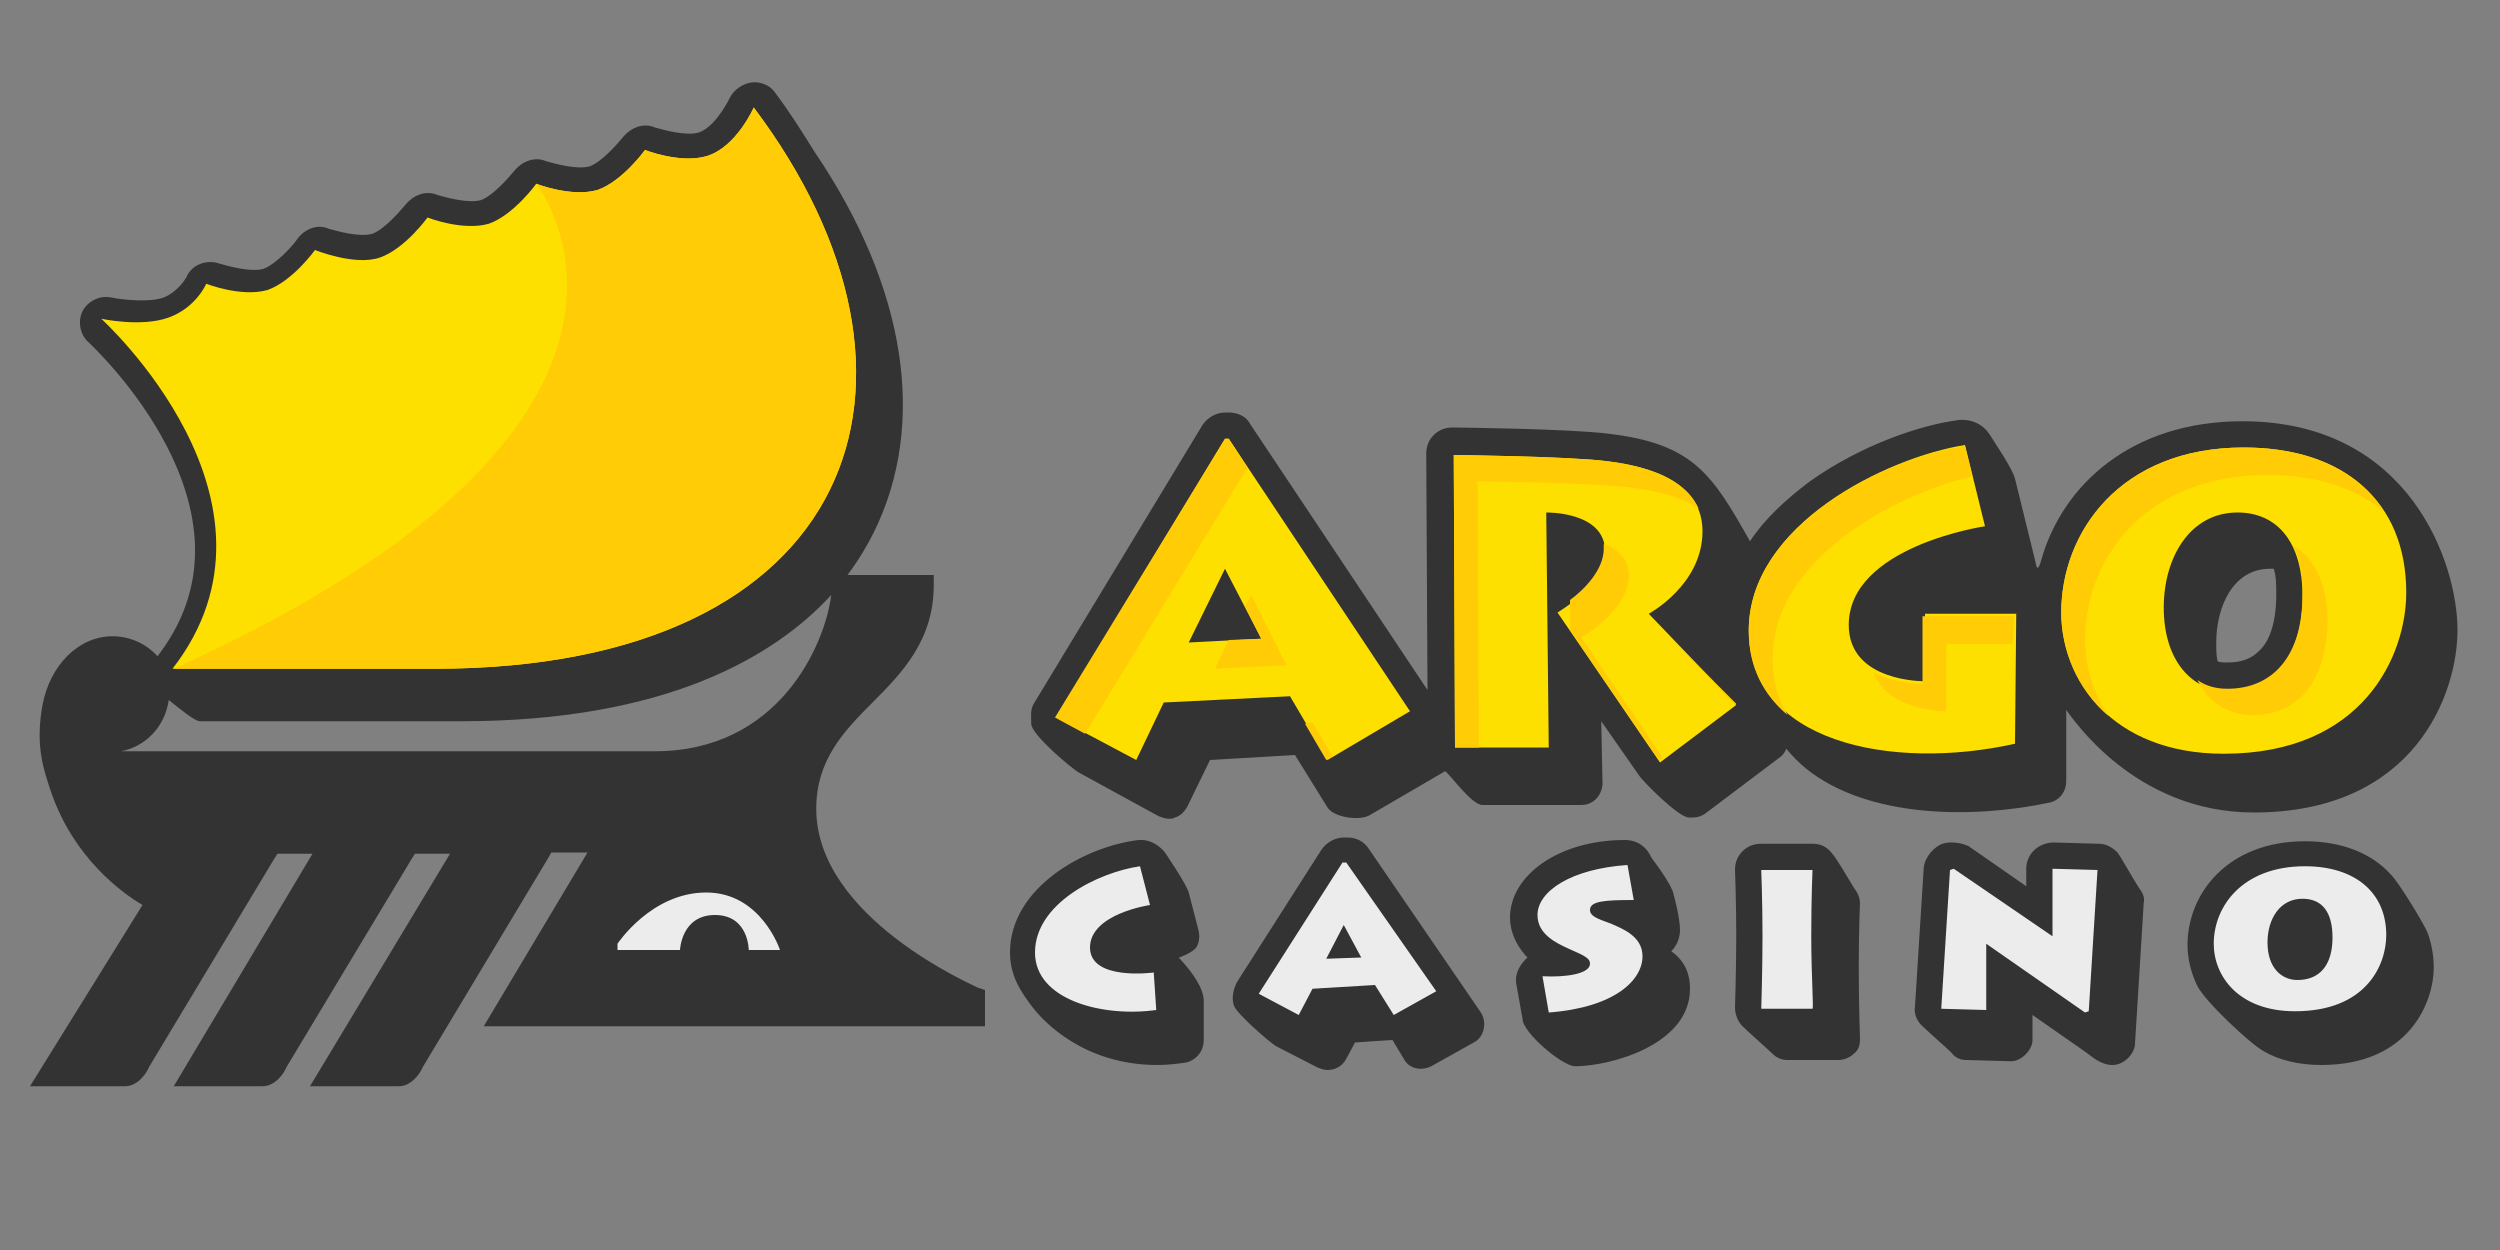 <?xml version="1.0" encoding="utf-8"?>
<!-- Generator: Adobe Illustrator 21.0.0, SVG Export Plug-In . SVG Version: 6.00 Build 0)  -->
<svg version="1.1" id="Слой_1" xmlns="http://www.w3.org/2000/svg" xmlns:xlink="http://www.w3.org/1999/xlink" x="0px" y="0px"
	 width="200px" height="100px" viewBox="0 0 200 100" style="enable-background:new 0 0 200 100;" xml:space="preserve">
<rect x="0" y="0" width="200" height="100" fill="#808080" stroke="none"/>
<style type="text/css">
	.st0{fill:#333333;}
	.st1{fill:#EDECED;}
	.st2{fill:#FDDF00;}
	.st3{fill:#FFCC05;}
</style>
<g id="Logo_x5F_ArgoCasino">
	<path class="st0" d="M10,86.9c1.1,0,1.8-1.2,1.9-1.5l10.1-16.8c0.1-0.1,0.1-0.2,0.2-0.3H25L13.9,86.9H21c1.1,0,1.8-1.2,1.9-1.5
		L33,68.6c0.1-0.1,0.1-0.2,0.2-0.3H36L24.8,86.9h7.1c1.1,0,1.8-1.2,1.9-1.5l10.2-17v0c0-0.1,0.1-0.1,0.1-0.2H47l-8.3,13.9h40.1v-2.9
		L78.2,79c-0.1-0.1-12.9-5.5-12.9-14.3c0-3.9,2.2-6.2,4.5-8.5c2.4-2.4,4.9-5,4.9-9.4v-0.8h-6.9c0.9-1.2,1.6-2.4,2.1-3.4
		c4.3-8.7,2.6-19.6-4.7-30.4c-1-1.6-2-3.2-3.2-4.8c-0.4-0.6-1.2-0.9-1.9-0.8c-0.7,0.1-1.4,0.6-1.7,1.2c-0.3,0.6-1.3,2.4-2.5,2.8
		c-1,0.3-2.8-0.2-3.5-0.4c-0.9-0.4-1.9,0-2.5,0.7c-0.5,0.6-1.7,2-2.7,2.4c-1,0.3-2.8-0.2-3.5-0.4c-0.9-0.4-1.9,0-2.5,0.7
		c-0.5,0.6-1.7,2-2.7,2.4c-1,0.3-2.8-0.2-3.5-0.4c-0.9-0.4-1.9,0-2.5,0.7c-0.5,0.6-1.7,2-2.7,2.4c-1,0.3-2.8-0.2-3.5-0.4
		c-0.9-0.4-1.9,0-2.5,0.8c-0.4,0.6-1.7,2-2.7,2.4c-1,0.3-2.8-0.2-3.5-0.4c-1.1-0.4-2.3,0.1-2.7,1.1c0,0-0.6,1.1-1.8,1.6
		c-1.1,0.4-3.2,0.2-4.2,0c-0.9-0.2-1.9,0.3-2.3,1.1c-0.4,0.8-0.2,1.9,0.5,2.5c0,0,3.8,3.5,6.3,8.4c3.2,6.3,2.9,11.9-0.8,16.7
		c-0.9-1-2.2-1.6-3.6-1.6c-2.7,0-5,2.3-5.6,5.5c-0.6,3.3,0.1,5.2,0.7,7c1.8,5.2,5.6,8,7.3,9L2.4,86.9H10z M9.7,60.1
		c2-0.4,3.5-2,3.8-4.1c1,0.8,2.1,1.7,2.5,1.7h20.9c16.4,0,25.1-5.2,29.6-10.1c-0.5,4-4.2,12.5-14.1,12.5L9.7,60.1z M171.1,71
		c0.3,0.4,0.5,0.8,0.4,1.2l-0.7,11.3c0,0.7-0.8,1.7-1.8,1.7c-1,0-1.8-0.8-2.1-1l-4.3-3v2c0,0.8-0.9,1.7-1.7,1.7l-3.6-0.1
		c-0.5,0-0.9-0.2-1.2-0.6c-0.3-0.3-2-1.8-2.4-2.2c-0.4-0.4-0.6-1-0.5-1.5l0.7-11.1c0.1-0.9,0.9-1.7,1.5-1.9s1.5-0.1,2.1,0.2l4.6,3.2
		v-1.4c0-1.2,1-2.1,2.2-2.1l3.6,0.1c0.6,0,1.1,0.3,1.5,0.7C169.7,68.6,170.7,70.4,171.1,71z M96.3,83.2c0,0.9-0.6,1.6-1.4,1.8
		c-0.7,0.1-1.5,0.2-2.3,0.2c-5.9,0-9.1-3.5-9.9-4.5c-1.1-1.4-1.9-2.7-1.9-4.5c0-5.2,6-8.5,10.3-9c1.3-0.1,2.1,1,2.1,1
		s1.7,2.5,1.9,3.2l0.8,3.1c0.1,0.5,0,1-0.2,1.3c-0.3,0.4-1.3,0.8-1.4,0.8c1.2,1.3,2,2.5,2,3.5L96.3,83.2z M142.9,59.9
		c0.5,0.6,1,1.1,1.6,1.6c5,4,13.4,4,19.5,2.7c0.8-0.2,1.3-0.9,1.3-1.7l0-5.7c0.4,0.5,5.4,8.2,15,8.2c12.9,0,16.3-9.5,16.3-14.6
		c0-5.3-3.8-16.7-17.2-16.7c-8.9,0-14.4,5.1-16.1,11.1c-0.3,1.1-0.4,0.5-0.5,0l-1.6-6.5c-0.2-0.8-1.5-2.7-2-3.5
		c-0.5-0.8-1.4-1.3-2.5-1.2c-3.1,0.4-7.8,2-11.9,4.9c-2,1.5-3.7,3.1-4.8,4.8c-3-5.3-4.5-7.8-11.3-8.6c-3.1-0.4-12.1-0.5-12.5-0.5
		c-0.6,0-1.1,0.2-1.5,0.6c-0.4,0.4-0.6,0.9-0.6,1.5l0.1,18.9l-14.2-21.3C99.7,33.3,99,33,98.3,33H98c-0.7,0-1.4,0.4-1.8,1L82.7,56.3
		c-0.3,0.5-0.2,1.1-0.2,1.6c0,0.9,3.4,3.7,3.8,3.9l6.4,3.5c0.3,0.1,0.5,0.2,0.8,0.2c0.2,0,0.3,0,0.5-0.1c0.4-0.1,0.8-0.5,1-0.9
		l1.8-3.7l6.8-0.4l2.6,4.2c0.5,0.8,2.6,1.1,3.4,0.6l6-3.5c0.3,0.1,2.1,2.7,3,2.7h7.9c0.5,0,0.9-0.2,1.2-0.5c0.3-0.3,0.5-0.8,0.5-1.2
		l-0.1-5l3,4.3c0.3,0.5,3.2,3.4,4,3.4c0.1,0,0.2,0,0.3,0c0.4,0,0.7-0.1,1-0.3l6.1-4.6C142.6,60.4,142.8,60.2,142.9,59.9z
		 M181.6,45.5c0.1,0,0.2,0,0.3,0c0.2,0.6,0.2,1.3,0.2,2.1c0,0,0,0,0,0c0,2.1-0.5,3.7-1.4,4.5c-0.6,0.6-1.4,0.9-2.5,0.9
		c-0.3,0-0.6,0-0.8-0.1c-0.1-0.5-0.1-0.9-0.1-1.5C177.3,48.6,178.6,45.5,181.6,45.5z M194.2,74.6c0.3,0.8,0.5,1.8,0.5,2.8
		c0,2.7-1.9,7.8-9,7.8c-1.8,0-3.4-0.4-4.6-1.1c-1.1-0.6-4.7-4-5.3-5.2c-0.5-1-0.8-2.2-0.8-3.3c0-4.1,3.2-8.3,9.4-8.3
		c3,0,5.4,1,6.9,2.7C191.9,70.6,193.8,73.7,194.2,74.6z M148.7,77.4c0,3,0.1,5.7,0.1,5.7c0,0.5-0.1,0.9-0.5,1.2
		c-0.3,0.3-0.8,0.5-1.2,0.5H143c-0.5,0-0.9-0.2-1.2-0.5c-0.3-0.3-2-1.8-2.4-2.2c-0.4-0.4-0.6-1-0.6-1.5c0,0,0.1-3.1,0.1-5.8
		c0-2.6-0.1-5.2-0.1-5.2c0-0.6,0.2-1.1,0.6-1.5c0.4-0.4,0.9-0.6,1.5-0.6h4.1c0.6,0,1.1,0.2,1.5,0.7c0.4,0.4,1.3,2,1.8,2.8
		c0.3,0.4,0.5,0.8,0.5,1.3C148.8,72.2,148.7,74.4,148.7,77.4z M135.2,79.1c0,4.5-6.4,6.2-9.2,6.2c-1,0-4.2-2.7-4.2-3.8l-0.5-2.8
		c-0.2-1.2,0.9-2.1,0.9-2.1s-1.4-1.3-1.4-3.2c0-3.3,3.8-6.2,9.2-6.2c1.6,0,2.1,1.4,2.1,1.4s1.7,2.2,1.8,3c0,0,0.5,1.8,0.5,2.8
		c0,1-0.6,1.6-0.7,1.7C134.7,76.8,135.2,77.8,135.2,79.1z M118.4,80.9c0.3,0.4,0.4,0.9,0.3,1.4c-0.1,0.5-0.4,0.9-0.8,1.1l-3.4,1.9
		c-0.8,0.4-1.8,0.2-2.2-0.6l-0.9-1.5c-0.2,0-3,0.2-3,0.2l-0.7,1.3c-0.3,0.6-0.9,0.9-1.5,0.9c-0.3,0-0.5-0.1-0.8-0.2l-3.3-1.7
		c-0.4-0.2-3.3-2.7-3.4-3.3c-0.2-0.6,0-1.4,0.3-1.9l6.7-10.5c0.4-0.6,1.1-1,1.8-1h0.3c0.7,0,1.3,0.3,1.7,0.9L118.4,80.9z"/>
	<path class="st1" d="M62.4,76h-2.5c0,0,0-2.8-2.7-2.8S54.4,76,54.4,76h-5v-0.5c0,0,2.7-4.1,7.1-4.1S62.4,76,62.4,76L62.4,76z
		 M92.3,77.8c0,0-5.1,0.7-5.1-2c0-2.7,4.8-3.4,4.8-3.4l-0.8-3.1c-3.4,0.5-8.4,3-8.4,6.9c0,3.8,5.4,5.2,9.7,4.6L92.3,77.8z
		 M103.9,81.2l1.1-2.1l5-0.3l1.5,2.4l3.4-1.9l-7.2-10.3h-0.3l-6.7,10.5L103.9,81.2z M106.1,76.7l1.4-2.7l1.4,2.6L106.1,76.7z
		 M123.9,81c5.3-0.4,7.5-2.6,7.5-4.5c0-1.6-1.6-2.2-2.5-2.6c-1.1-0.4-1.7-0.6-1.7-1.1c0-0.7,1.1-0.8,3.5-0.8l-0.5-2.8
		c-4.5,0.3-7.2,2.1-7.2,4c0,1.5,1.4,2.2,2.5,2.7c1.4,0.6,1.7,0.8,1.7,1.2c0,0.8-1.9,1.1-3.8,1L123.9,81z M144.9,74.9
		c0-3.1,0.1-5.3,0.1-5.3h-4.1c0,0,0.1,2.6,0.1,5.3s-0.1,5.8-0.1,5.8h4.1C145.1,80.7,144.9,78,144.9,74.9z M158.9,80.8v-5.3l7.9,5.5
		l0.3-0.1l0.7-11.3l-3.6-0.1v5.4l-7.9-5.4l-0.3,0.1l-0.7,11.1L158.9,80.8z M183.6,80.9c5.7,0,7.3-3.7,7.3-6.1c0-3.4-2.5-5.5-6.5-5.5
		c-5,0-7.3,3.2-7.3,6.2C177.1,78.1,179.1,80.9,183.6,80.9z M183.8,78.4c-1.3,0-2.4-1-2.4-3c0-1.9,1-3.5,2.8-3.5
		c1.6,0,2.4,1.1,2.4,3.1C186.6,77.3,185.5,78.4,183.8,78.4z"/>
	<path class="st2" d="M60.3,8.6c0,0-1.4,3.2-3.8,3.9c-2.1,0.6-4.9-0.5-4.9-0.5s-1.8,2.5-3.8,3.2c-2.1,0.6-4.9-0.5-4.9-0.5
		s-1.8,2.5-3.8,3.2c-2.1,0.6-4.9-0.5-4.9-0.5s-1.8,2.5-3.8,3.2S25.2,20,25.2,20s-1.8,2.5-3.8,3.2c-2.1,0.6-4.9-0.5-4.9-0.5
		s-0.8,1.9-3,2.7s-5.4,0.1-5.4,0.1s16.1,14.6,5.7,28h20.9C68.6,53.5,76.7,30.4,60.3,8.6z"/>
	<path class="st3" d="M60.3,8.6c0,0-1.4,3.2-3.8,3.9c-2.1,0.6-4.9-0.5-4.9-0.5s-1.8,2.5-3.8,3.2c-2.1,0.6-4.9-0.5-4.9-0.5
		s15,18.9-29,38.8h20.9C68.6,53.5,76.7,30.4,60.3,8.6z"/>
	<path class="st2" d="M84.5,57.4L98,35.1h0.3l14.5,21.8l-6.6,3.9l-3-5.1l-10.1,0.5l-2.2,4.6L84.5,57.4z M100.9,51.1L98,45.5
		l-2.9,5.9L100.9,51.1z M123.9,59.8h-7.5l-0.1-23.4c0,0,9.2,0.1,12.3,0.5c5,0.6,7.6,2.5,7.6,5.6c0,4.3-4.3,6.6-4.3,6.6l7,7.3
		l-6.1,4.6l-8.2-12c0,0,3.8-2.2,3.8-4.9c0-3.2-4.7-3.1-4.7-3.1L123.9,59.8z M161.2,59.5c-9.9,2.2-21.3-0.1-21.3-9.1
		c0-8.4,11-13.8,17.3-14.8l1.6,6.5c0,0-10.9,1.6-10.9,7.9c0,4.6,6.1,4.5,6.1,4.5l0-5.4h7.3L161.2,59.5z M164.9,49
		c0-6.4,4.7-13.2,14.6-13.2c8,0,13,4.3,13,11.6c0,5-3.4,12.9-14.6,12.9C168.9,60.3,164.9,54.3,164.9,49z M184.2,47.7
		c0-4.3-2-6.7-5.2-6.7c-3.8,0-5.9,3.6-5.9,7.6c0,4.4,2.4,6.7,5.1,6.7C181.8,55.2,184.2,52.6,184.2,47.7z"/>
	<path class="st3" d="M99.8,37.4l-13,21.3l-2.4-1.3L98,35.1h0.3L99.8,37.4z M99.6,48.5l1.3,2.6l-2.6,0.1l-1.1,2.3l5.7-0.3l-2.8-5.6
		L99.6,48.5z M133.8,51.2l5,5.2l0.1-0.1L133.8,51.2C133.8,51.2,133.8,51.2,133.8,51.2z M183.5,43.7c0.5,1.1,0.8,2.4,0.7,3.9
		c0,4.9-2.4,7.5-6,7.5c-0.9,0-1.7-0.2-2.4-0.7c0.9,1.9,2.6,2.8,4.4,2.8c3.6,0,5.9-2.6,6-7.5C186.2,46.8,185.2,44.7,183.5,43.7z
		 M161.1,49.3h-7.3l0,5.4c0,0-2.2,0-3.9-0.9c1.1,3.1,5.8,3.1,5.8,3.1l0-5.4h5.3L161.1,49.3z M181.4,38c3.9,0,7,1,9.3,2.9
		c-2.1-3.3-6-5.1-11.2-5.1c-9.9,0-14.6,6.8-14.6,13.2c0,2.9,1.2,6.1,3.8,8.3c-1.3-1.9-1.9-4.1-1.9-6.1C166.8,44.8,171.5,38,181.4,38
		z M104.4,57.9l1.7,2.9l0.5-0.3l-1.6-2.7L104.4,57.9z M157.8,38.1l-0.6-2.4c-6.3,0.9-17.3,6.3-17.3,14.8c0,2.9,1.2,5.1,3.1,6.7
		c-0.8-1.3-1.2-2.8-1.2-4.5C141.8,44.8,151.4,39.6,157.8,38.1z M130.5,39c2.3,0.3,4.1,0.8,5.4,1.7c-0.9-2-3.3-3.3-7.3-3.8
		c-3-0.4-12.3-0.5-12.3-0.5l0.1,23.4h1.9l-0.1-21.3C118.2,38.5,127.5,38.6,130.5,39z M130.3,46.1c0-1.4-0.9-2.2-2-2.6
		c0,0.1,0,0.3,0,0.4c0,1.7-1.6,3.3-2.7,4.1l0,2.4l7.1,10.4l0.3-0.2l-6.5-9.6C126.5,51,130.3,48.8,130.3,46.1z"/>
</g>
</svg>
